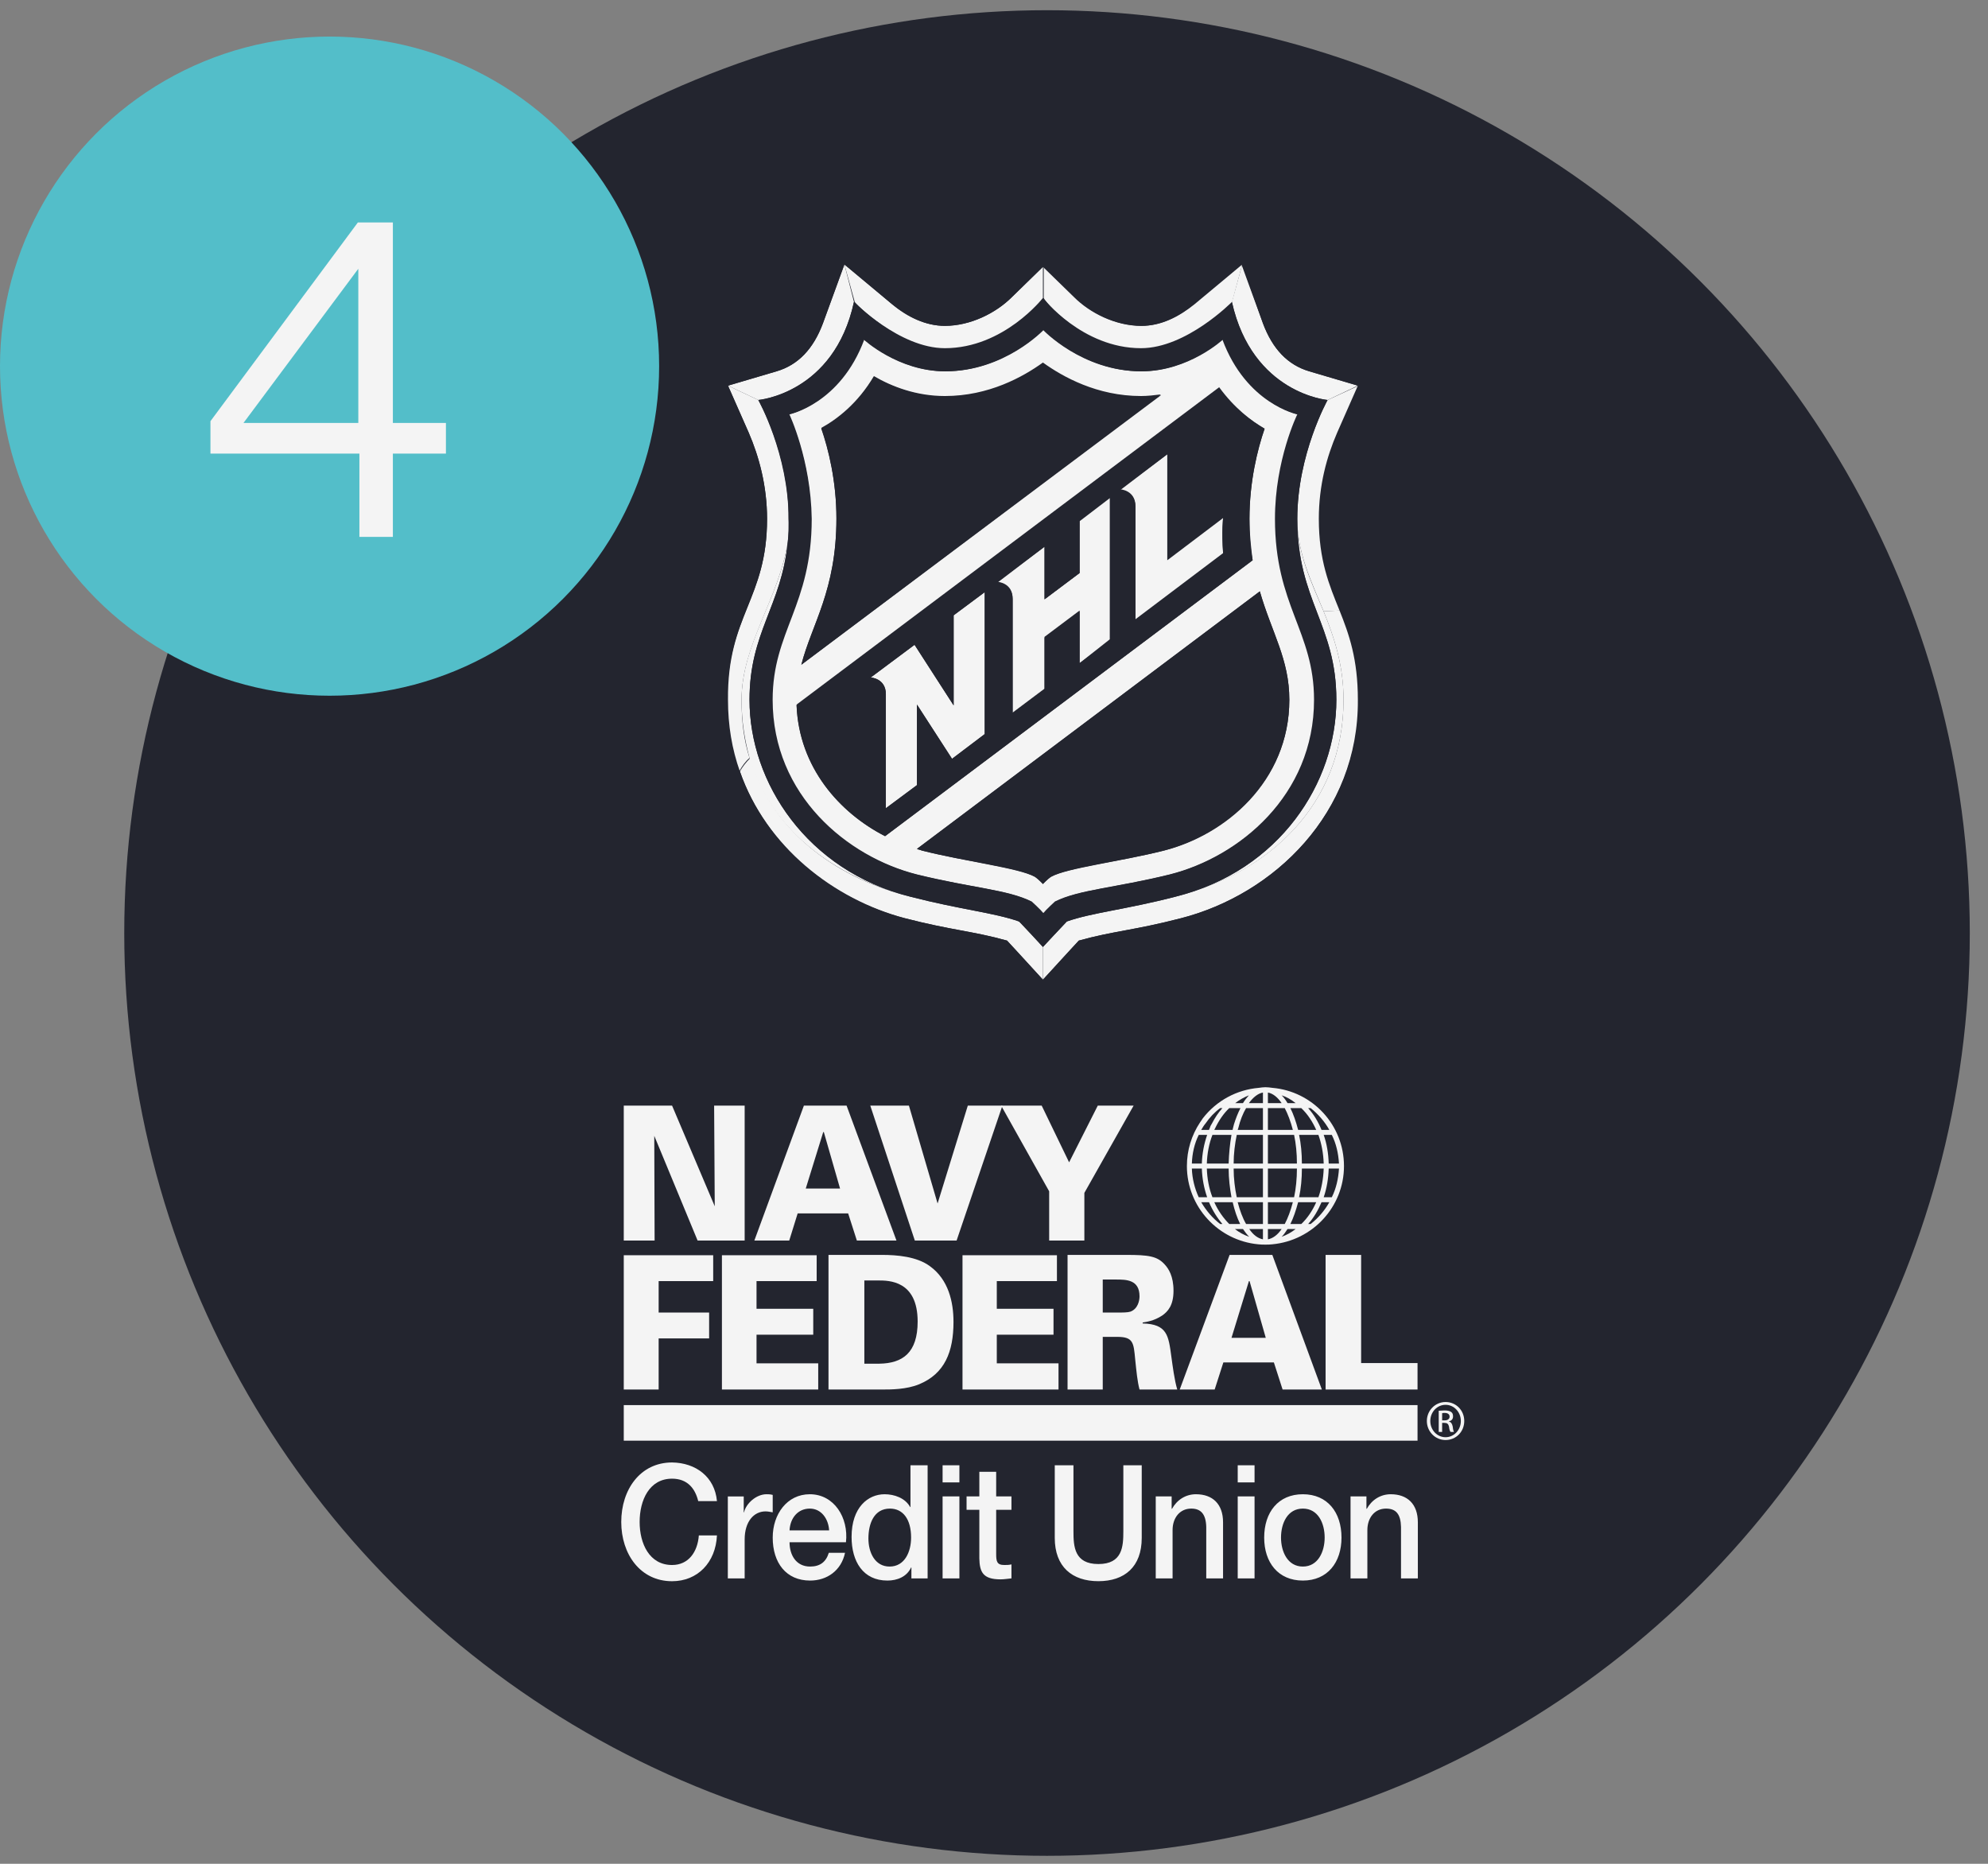 <svg width="64" height="60" viewBox="0 0 64 60" fill="none" xmlns="http://www.w3.org/2000/svg">
<rect x="0" y="0" width="64" height="60" fill="#808080" stroke="none"/>
<circle cx="33.707" cy="30.036" r="29.707" fill="#23252F"/>
<path d="M23.431 48.174H23.943V48.685H23.953C24.014 48.404 24.345 48.103 24.675 48.103C24.796 48.103 24.836 48.114 24.876 48.124V48.685C24.806 48.675 24.726 48.655 24.645 48.655C24.274 48.655 23.973 48.976 23.973 49.558V50.813H23.431V48.174ZM22.478 48.324C22.378 47.913 22.127 47.602 21.636 47.602C20.903 47.602 20.592 48.294 20.592 48.996C20.592 49.689 20.903 50.381 21.636 50.381C22.167 50.381 22.458 49.96 22.498 49.428H23.081C23.04 50.301 22.458 50.903 21.636 50.903C20.612 50.903 20 50.03 20 48.996C20 47.953 20.612 47.08 21.636 47.08C22.398 47.09 23.01 47.542 23.081 48.324H22.478Z" fill="#F4F4F4"/>
<path d="M20.081 40.408H22.96V41.241H21.204V42.254H22.829V43.087H21.204V44.732H20.081V40.408ZM43.478 48.173H43.99V48.565L44 48.575C44.16 48.284 44.441 48.103 44.772 48.103C45.304 48.103 45.645 48.414 45.645 49.006V50.812H45.103V49.156C45.093 48.745 44.943 48.565 44.621 48.565C44.25 48.565 44.02 48.866 44.02 49.257V50.812H43.478V48.173ZM40.698 49.498C40.698 48.685 41.15 48.103 41.943 48.103C42.735 48.103 43.187 48.685 43.187 49.498C43.187 50.301 42.735 50.882 41.943 50.882C41.15 50.882 40.698 50.301 40.698 49.498ZM42.645 49.498C42.645 49.036 42.434 48.565 41.943 48.565C41.451 48.565 41.24 49.036 41.24 49.498C41.24 49.949 41.451 50.431 41.943 50.431C42.434 50.431 42.645 49.949 42.645 49.498ZM39.846 47.17H40.388V47.722H39.846V47.17ZM39.846 48.173H40.388V50.812H39.846V48.173ZM37.207 48.173H37.719V48.565L37.729 48.575C37.889 48.284 38.17 48.103 38.501 48.103C39.033 48.103 39.374 48.414 39.374 49.006V50.812H38.833V49.156C38.822 48.745 38.662 48.565 38.351 48.565C37.979 48.565 37.749 48.866 37.749 49.257V50.812H37.207V48.173ZM33.956 47.17H34.558V49.297C34.558 49.789 34.589 50.35 35.361 50.35C36.133 50.35 36.164 49.789 36.164 49.297V47.17H36.756V49.508C36.756 50.441 36.203 50.902 35.361 50.902C34.518 50.902 33.956 50.441 33.956 49.508V47.17ZM31.117 48.173H31.528V47.381H32.07V48.173H32.562V48.605H32.07V50.02C32.07 50.26 32.09 50.381 32.331 50.381C32.411 50.381 32.482 50.381 32.562 50.361V50.812C32.441 50.822 32.331 50.843 32.21 50.843C31.639 50.843 31.538 50.602 31.528 50.17V48.605H31.117V48.173ZM30.345 47.17H30.886V47.722H30.345V47.17ZM30.345 48.173H30.886V50.812H30.345V48.173ZM29.863 50.812H29.341V50.461H29.331C29.191 50.762 28.88 50.882 28.569 50.882C27.786 50.882 27.415 50.27 27.415 49.477C27.415 48.525 27.946 48.103 28.478 48.103C28.789 48.103 29.14 48.223 29.301 48.515H29.311V47.17H29.863V50.812ZM28.639 50.431C29.13 50.431 29.331 49.949 29.331 49.498C29.331 48.906 29.07 48.565 28.649 48.565C28.137 48.565 27.957 49.047 27.957 49.528C27.957 49.98 28.168 50.431 28.639 50.431ZM25.418 49.648C25.418 50.06 25.629 50.431 26.08 50.431C26.401 50.431 26.592 50.281 26.682 49.989H27.204C27.084 50.561 26.622 50.882 26.08 50.882C25.308 50.882 24.876 50.311 24.876 49.498C24.876 48.745 25.338 48.103 26.07 48.103C26.853 48.103 27.324 48.856 27.234 49.648H25.418ZM26.692 49.267C26.672 48.896 26.441 48.565 26.07 48.565C25.689 48.565 25.438 48.866 25.418 49.267H26.692Z" fill="#F4F4F4"/>
<path d="M20.081 35.592H21.636L23.01 38.833L22.99 35.592H23.973V39.936H22.458L21.063 36.565L21.074 39.936H20.081V35.592ZM42.675 40.398H43.819V43.88H45.635V44.732H42.675V40.398ZM39.585 40.398H40.96L42.555 44.732H41.291L41.01 43.859H39.384L39.104 44.732H37.979L39.585 40.398ZM40.749 43.067L40.227 41.241H40.207L39.646 43.067H40.749ZM34.368 40.398H36.254C36.976 40.398 37.257 40.438 37.498 40.709C37.618 40.839 37.779 41.08 37.779 41.552C37.779 42.023 37.598 42.224 37.408 42.354C37.147 42.525 36.906 42.555 36.786 42.575V42.605C37.578 42.625 37.618 42.996 37.709 43.669C37.749 43.96 37.809 44.431 37.9 44.732H36.685C36.615 44.471 36.585 44.14 36.545 43.759C36.495 43.227 36.485 43.037 35.973 43.037H35.501V44.732H34.368V40.398ZM35.501 42.254H35.923C36.173 42.254 36.294 42.254 36.394 42.224C36.636 42.133 36.685 41.863 36.685 41.732C36.685 41.191 36.254 41.191 35.923 41.191H35.501V42.254ZM30.986 40.408H34.026V41.241H32.09V42.133H33.916V42.967H32.09V43.889H34.077V44.732H30.986V40.408ZM26.672 40.398H28.388C28.87 40.398 29.511 40.448 29.933 40.759C30.535 41.191 30.696 41.913 30.696 42.555C30.696 43.518 30.414 44.221 29.592 44.562C29.18 44.732 28.679 44.732 28.398 44.732H26.672V40.398ZM27.826 43.9H28.308C29.06 43.889 29.542 43.548 29.542 42.545C29.542 41.221 28.618 41.221 28.267 41.221H27.826V43.9ZM23.241 40.408H26.291V41.241H24.355V42.133H26.181V42.967H24.355V43.889H26.341V44.732H23.241V40.408Z" fill="#F4F4F4"/>
<path d="M25.88 35.592H27.254L28.86 39.936H27.585L27.305 39.063H25.679L25.408 39.936H24.285L25.88 35.592ZM27.044 38.261L26.522 36.445H26.502L25.94 38.261H27.044Z" fill="#F4F4F4"/>
<path d="M28.017 35.592H29.261L30.184 38.743L31.157 35.592H32.271L30.796 39.936H29.451L28.017 35.592Z" fill="#F4F4F4"/>
<path d="M20.081 46.378H45.635V45.234H20.081V46.378ZM33.535 35.592L34.418 37.418L35.341 35.592H36.495L34.909 38.402V39.936H33.776V38.351L32.23 35.592H33.535Z" fill="#F4F4F4"/>
<path d="M46.537 45.134C46.878 45.134 47.139 45.405 47.139 45.745C47.139 46.087 46.878 46.358 46.537 46.358C46.206 46.358 45.935 46.087 45.935 45.745C45.935 45.405 46.206 45.134 46.537 45.134ZM46.537 45.224C46.266 45.224 46.046 45.455 46.046 45.745C46.046 46.037 46.266 46.267 46.537 46.267C46.808 46.267 47.029 46.037 47.029 45.745C47.029 45.455 46.808 45.224 46.537 45.224ZM46.427 46.097H46.317V45.415C46.377 45.415 46.427 45.405 46.507 45.405C46.608 45.405 46.678 45.425 46.718 45.455C46.758 45.485 46.778 45.525 46.778 45.595C46.778 45.685 46.728 45.736 46.648 45.756V45.766C46.708 45.776 46.748 45.826 46.768 45.926C46.778 46.037 46.798 46.077 46.808 46.097H46.698C46.678 46.077 46.657 46.017 46.648 45.926C46.627 45.836 46.587 45.806 46.497 45.806H46.427V46.097ZM46.427 45.725H46.507C46.597 45.725 46.667 45.685 46.667 45.605C46.667 45.545 46.627 45.485 46.507 45.485C46.467 45.485 46.447 45.485 46.427 45.495V45.725ZM43.267 37.539C43.267 36.214 42.253 35.13 40.959 35.02C40.888 35.01 40.809 35 40.738 35C40.668 35 40.598 35.01 40.527 35.02C39.815 35.08 39.163 35.431 38.721 36.003L38.681 36.063L38.632 36.134C38.36 36.545 38.21 37.027 38.21 37.539C38.21 38.853 39.223 39.937 40.507 40.057C40.588 40.067 40.658 40.067 40.738 40.067C40.809 40.067 40.888 40.067 40.959 40.057C42.253 39.937 43.267 38.853 43.267 37.539ZM41.892 39.404H41.541C41.641 39.204 41.721 38.963 41.791 38.702H42.373C42.253 38.973 42.093 39.214 41.892 39.404ZM39.092 38.702H39.684C39.745 38.963 39.825 39.204 39.925 39.404H39.574C39.384 39.214 39.213 38.973 39.092 38.702ZM38.37 37.619H38.691C38.701 37.94 38.761 38.251 38.862 38.542H38.591C38.461 38.261 38.38 37.94 38.37 37.619ZM39.122 36.315C39.243 36.063 39.394 35.843 39.574 35.672H39.935C39.855 35.823 39.785 36.003 39.725 36.194L39.684 36.355C39.684 36.355 39.684 36.364 39.684 36.374H39.092C39.103 36.355 39.112 36.334 39.122 36.315ZM42.373 36.374H41.791C41.721 36.104 41.641 35.873 41.541 35.672H41.892C42.093 35.863 42.253 36.104 42.373 36.374ZM43.106 37.458H42.775C42.765 37.127 42.714 36.816 42.614 36.535H42.875C43.016 36.816 43.086 37.127 43.106 37.458ZM42.614 37.458H41.912C41.912 37.127 41.882 36.816 41.822 36.535H42.444C42.544 36.816 42.604 37.127 42.614 37.458ZM39.865 36.315C39.925 36.063 40.015 35.843 40.116 35.672H40.658V36.374H39.845C39.855 36.355 39.855 36.334 39.865 36.315ZM40.015 35.512H39.765C39.906 35.402 40.056 35.321 40.206 35.261C40.146 35.331 40.076 35.411 40.015 35.512ZM40.658 35.171V35.512H40.206C40.346 35.321 40.497 35.201 40.658 35.171ZM40.818 35.512V35.171C40.979 35.201 41.129 35.321 41.26 35.512H40.818ZM41.36 35.672C41.46 35.863 41.551 36.104 41.621 36.374H40.818V35.672H41.36ZM40.658 36.535V37.458H39.715C39.715 37.137 39.755 36.827 39.815 36.535H40.658ZM40.658 37.619V38.542H39.815C39.755 38.261 39.715 37.94 39.715 37.619H40.658ZM40.658 38.702V39.404H40.116C40.005 39.214 39.916 38.973 39.845 38.702H40.658ZM40.658 39.565V39.897C40.497 39.866 40.346 39.756 40.217 39.565H40.658ZM40.818 39.565H41.26C41.129 39.756 40.979 39.866 40.818 39.897V39.565ZM40.818 39.404V38.702H41.621C41.551 38.973 41.46 39.214 41.36 39.404H40.818ZM40.818 38.542V37.619H41.752C41.752 37.94 41.721 38.261 41.661 38.542H40.818ZM40.818 37.458V36.535H41.661C41.721 36.816 41.752 37.127 41.752 37.458H40.818ZM41.45 35.512C41.39 35.411 41.331 35.331 41.26 35.261C41.42 35.311 41.571 35.402 41.711 35.512H41.45ZM39.645 36.535C39.594 36.827 39.564 37.137 39.554 37.458H38.852C38.862 37.137 38.922 36.816 39.032 36.535H39.645ZM38.691 37.458H38.37C38.38 37.137 38.451 36.816 38.591 36.535H38.862C38.761 36.827 38.701 37.137 38.691 37.458ZM38.852 37.619H39.554C39.554 37.94 39.594 38.261 39.645 38.542H39.032C38.922 38.261 38.862 37.94 38.852 37.619ZM40.015 39.565C40.076 39.656 40.146 39.746 40.217 39.816C40.046 39.756 39.895 39.676 39.755 39.565H40.015ZM41.45 39.565H41.711C41.571 39.676 41.42 39.756 41.26 39.816C41.331 39.746 41.39 39.656 41.45 39.565ZM41.822 38.542C41.882 38.261 41.912 37.94 41.912 37.619H42.614C42.604 37.94 42.544 38.261 42.444 38.542H41.822ZM42.775 37.619H43.106C43.086 37.94 43.016 38.261 42.875 38.542H42.614C42.714 38.251 42.765 37.94 42.775 37.619ZM42.795 36.374H42.544C42.434 36.104 42.293 35.873 42.113 35.672H42.193C42.434 35.863 42.645 36.104 42.795 36.374ZM39.283 35.672H39.354C39.223 35.813 39.112 35.983 39.013 36.174L38.972 36.244L38.942 36.325C38.932 36.334 38.932 36.355 38.922 36.374H38.671C38.711 36.304 38.761 36.224 38.812 36.164C38.942 35.973 39.103 35.803 39.283 35.672ZM38.671 38.702H38.922C39.032 38.963 39.183 39.204 39.354 39.404H39.283C39.032 39.214 38.832 38.973 38.671 38.702ZM42.193 39.404H42.113C42.293 39.204 42.434 38.963 42.544 38.702H42.795C42.645 38.973 42.434 39.214 42.193 39.404Z" fill="#F4F4F4"/>
<path d="M24.13 22.528C24.13 20.346 25.157 19.525 25.362 17.446C25.079 19.268 23.873 20.731 23.873 22.528C23.873 23.221 23.976 23.837 24.13 24.402C24.874 26.918 27.133 28.304 29.289 28.868C25.978 28.021 24.13 25.198 24.13 22.528ZM43.253 22.528C43.253 21.399 42.945 20.5 42.611 19.679C42.2 18.704 41.764 17.805 41.764 16.701C41.764 19.345 43.022 20.115 43.022 22.528C43.022 25.198 41.199 28.021 37.862 28.868C40.866 28.098 43.253 25.891 43.253 22.528Z" fill="#F4F4F4"/>
<path d="M42.148 11.953C41.455 11.748 40.968 11.234 40.66 10.413L39.992 8.513L39.659 9.72C40.326 12.672 42.739 12.877 42.739 12.877L43.714 12.415L42.148 11.953ZM30.7 22.708L29.442 20.757L28.031 21.81C28.031 21.81 28.518 21.835 28.518 22.349V26.019L29.52 25.275V22.682L30.649 24.428L31.701 23.632V19.063L30.7 19.808V22.708ZM34.756 18.447L33.627 19.294V17.6L32.112 18.73C32.112 18.73 32.6 18.755 32.6 19.268V22.939L33.627 22.169V20.501L34.756 19.654V21.348L35.731 20.629V16.034L34.756 16.779V18.447ZM37.579 18.036V14.623L36.065 15.752C36.065 15.752 36.553 15.778 36.553 16.291V19.962L39.376 17.831C39.325 17.112 39.376 16.676 39.376 16.676L37.579 18.036Z" fill="#F4F4F4"/>
<path d="M24.694 16.702C24.694 19.294 23.411 19.808 23.411 22.528C23.411 23.35 23.539 24.145 23.796 24.839C23.873 24.685 24.001 24.505 24.129 24.402C23.95 23.837 23.873 23.221 23.873 22.528C23.873 20.757 25.079 19.268 25.361 17.446C25.387 17.215 25.387 16.958 25.387 16.702C25.413 14.623 24.412 12.877 24.412 12.877L23.436 12.415L24.104 13.93C24.437 14.7 24.694 15.649 24.694 16.702Z" fill="#F4F4F4"/>
<path d="M41.764 16.702C41.764 17.805 42.2 18.678 42.611 19.679L43.15 19.654C42.816 18.832 42.482 18.036 42.482 16.702C42.482 15.649 42.739 14.7 43.073 13.93L43.74 12.415L42.739 12.877C42.739 12.877 41.764 14.623 41.764 16.702Z" fill="#F4F4F4"/>
<path d="M32.805 29.664C32.01 29.382 30.906 29.279 29.314 28.868C27.133 28.329 24.899 26.918 24.155 24.402C24.027 24.53 23.898 24.684 23.821 24.838C24.668 27.251 26.825 28.945 29.135 29.561C30.623 29.946 31.317 29.972 32.42 30.28C32.574 30.434 33.575 31.538 33.575 31.538V30.485C33.575 30.485 32.908 29.741 32.805 29.664Z" fill="#F4F4F4"/>
<path d="M29.495 28.15C31.266 28.586 32.421 28.637 33.191 29.022C33.191 29.022 33.473 29.279 33.576 29.407C33.679 29.279 33.961 29.022 33.961 29.022C34.731 28.637 35.886 28.586 37.657 28.15C39.89 27.585 42.303 25.608 42.303 22.528C42.303 20.321 41.045 19.499 41.045 16.702C41.045 14.802 41.764 13.339 41.764 13.339C41.764 13.339 40.121 13.005 39.351 10.926C39.351 10.926 38.248 11.953 36.733 11.953C34.834 11.953 33.576 10.618 33.576 10.618C33.576 10.618 32.318 11.953 30.419 11.953C28.904 11.953 27.8 10.926 27.8 10.926C27.03 13.005 25.388 13.339 25.388 13.339C25.388 13.339 26.106 14.802 26.106 16.702C26.106 19.499 24.849 20.321 24.849 22.528C24.849 25.634 27.262 27.585 29.495 28.15ZM41.508 22.528C41.508 25.146 39.428 26.866 37.477 27.38C36.066 27.739 34.372 27.919 33.833 28.227C33.704 28.304 33.576 28.458 33.576 28.458C33.576 28.458 33.422 28.304 33.319 28.227C32.806 27.944 31.086 27.739 29.674 27.38C29.623 27.354 29.572 27.354 29.52 27.328L40.558 19.037C40.943 20.372 41.508 21.219 41.508 22.528ZM40.712 13.801C40.481 14.468 40.224 15.521 40.224 16.702C40.224 17.189 40.25 17.651 40.327 18.036L28.494 26.918C27.005 26.148 25.721 24.684 25.644 22.682L39.249 12.466C39.736 13.134 40.275 13.544 40.712 13.801ZM26.928 16.702C26.928 15.495 26.671 14.468 26.44 13.801C26.953 13.519 27.621 13.005 28.134 12.133C28.699 12.441 29.495 12.774 30.419 12.774C31.831 12.774 32.934 12.158 33.576 11.696C34.218 12.158 35.321 12.774 36.733 12.774C36.964 12.774 37.169 12.749 37.375 12.723L25.798 21.399C26.132 20.09 26.928 19.012 26.928 16.702Z" fill="#F4F4F4"/>
<path d="M30.418 11.234C32.317 11.234 33.575 9.617 33.575 9.617V8.59L32.574 9.566C32.061 10.079 31.239 10.49 30.418 10.49C29.802 10.49 29.211 10.207 28.724 9.797L27.184 8.513L27.517 9.72C27.492 9.72 28.955 11.234 30.418 11.234Z" fill="#F4F4F4"/>
<path d="M43.252 22.528C43.252 25.891 40.865 28.098 37.836 28.868C36.245 29.279 35.141 29.382 34.345 29.664C34.243 29.767 33.575 30.485 33.575 30.485V31.538C33.575 31.538 34.602 30.434 34.73 30.28C35.834 29.972 36.527 29.947 38.016 29.561C41.019 28.791 43.74 26.173 43.74 22.528C43.74 21.219 43.458 20.424 43.15 19.653L42.611 19.679C42.944 20.5 43.252 21.399 43.252 22.528Z" fill="#F4F4F4"/>
<path d="M36.733 11.234C38.196 11.234 39.659 9.746 39.659 9.746L39.992 8.513L38.452 9.797C37.939 10.207 37.374 10.49 36.758 10.49C35.937 10.49 35.115 10.079 34.602 9.566L33.601 8.59V9.591C33.575 9.617 34.833 11.234 36.733 11.234Z" fill="#F4F4F4"/>
<path d="M27.492 9.72L27.184 8.513L26.491 10.413C26.183 11.234 25.695 11.748 25.002 11.953L23.436 12.415L24.412 12.877C24.412 12.877 26.85 12.672 27.492 9.72Z" fill="#F4F4F4"/>
<path d="M25.798 21.399L37.374 12.697C37.169 12.723 36.938 12.749 36.733 12.749C35.321 12.749 34.217 12.133 33.575 11.671C32.934 12.133 31.83 12.749 30.418 12.749C29.494 12.749 28.698 12.441 28.134 12.107C27.62 12.98 26.953 13.493 26.44 13.775C26.671 14.443 26.927 15.495 26.927 16.676C26.927 19.012 26.132 20.09 25.798 21.399ZM29.52 27.328C29.571 27.354 29.622 27.354 29.674 27.38C31.086 27.739 32.78 27.919 33.319 28.227C33.447 28.304 33.575 28.458 33.575 28.458C33.575 28.458 33.729 28.304 33.832 28.227C34.346 27.944 36.065 27.739 37.477 27.38C39.428 26.892 41.507 25.172 41.507 22.528C41.507 21.219 40.942 20.372 40.557 19.037L29.52 27.328ZM24.386 16.702C24.386 19.191 23.103 19.756 23.103 22.528C23.103 26.507 26.183 29.125 29.058 29.869C30.495 30.229 30.932 30.255 32.241 30.563C32.343 30.665 33.575 32 33.575 32C33.575 32 34.807 30.691 34.91 30.563C36.219 30.229 36.656 30.229 38.093 29.869C40.968 29.125 44.048 26.507 44.048 22.528C44.048 19.756 42.765 19.191 42.765 16.702C42.765 15.803 42.944 14.905 43.329 14.058L44.151 12.21L42.251 11.671C41.661 11.491 41.25 11.055 40.968 10.336L40.121 8.026L38.221 9.591C37.734 10.002 37.22 10.207 36.707 10.207C36.04 10.207 35.27 9.874 34.782 9.386L33.575 8.18L32.369 9.386C31.856 9.899 31.111 10.207 30.444 10.207C29.956 10.207 29.443 10.002 28.929 9.591L27.03 8L26.183 10.31C25.926 11.029 25.49 11.491 24.899 11.645L23 12.235L23.821 14.083C24.181 14.905 24.386 15.803 24.386 16.702ZM25.002 11.953C25.695 11.748 26.183 11.234 26.491 10.413L27.184 8.513L28.724 9.797C29.237 10.207 29.802 10.49 30.418 10.49C31.24 10.49 32.061 10.079 32.574 9.566L33.575 8.59L34.577 9.566C35.09 10.079 35.911 10.49 36.733 10.49C37.349 10.49 37.939 10.207 38.427 9.797L39.967 8.513L40.66 10.413C40.968 11.234 41.456 11.748 42.149 11.953L43.714 12.415L43.047 13.929C42.713 14.7 42.457 15.623 42.457 16.702C42.457 18.036 42.79 18.832 43.124 19.654C43.432 20.424 43.714 21.219 43.714 22.528C43.74 26.173 41.019 28.791 38.016 29.561C36.527 29.947 35.834 29.972 34.73 30.28C34.577 30.434 33.575 31.538 33.575 31.538C33.575 31.538 32.549 30.434 32.42 30.28C31.317 29.972 30.623 29.947 29.135 29.561C26.825 28.971 24.668 27.277 23.821 24.838C23.565 24.12 23.436 23.35 23.436 22.528C23.411 19.808 24.694 19.294 24.694 16.702C24.694 15.649 24.437 14.7 24.104 13.929L23.436 12.415L25.002 11.953ZM28.493 26.918L40.326 18.036C40.275 17.626 40.224 17.189 40.224 16.702C40.224 15.495 40.48 14.468 40.711 13.801C40.275 13.544 39.71 13.159 39.248 12.492L25.644 22.708C25.721 24.71 27.03 26.173 28.493 26.918ZM37.58 14.623V18.011L39.377 16.65C39.377 16.65 39.325 17.087 39.377 17.805L36.553 19.936V16.317C36.553 15.803 36.065 15.777 36.065 15.777L37.58 14.623ZM33.627 17.6V19.294L34.756 18.447V16.753L35.732 16.009V20.578L34.756 21.348V19.679L33.627 20.526V22.195L32.6 22.965V19.294C32.6 18.781 32.112 18.755 32.112 18.755L33.627 17.6ZM29.443 20.757L30.701 22.708V19.808L31.702 19.063V23.632L30.649 24.428L29.52 22.682V25.275L28.519 26.019V22.349C28.519 21.835 28.031 21.81 28.031 21.81L29.443 20.757ZM25.361 17.446C25.156 19.525 24.129 20.346 24.129 22.528C24.129 25.198 25.977 28.021 29.314 28.868C30.906 29.279 32.01 29.382 32.805 29.664C32.908 29.767 33.575 30.486 33.575 30.486C33.575 30.486 34.243 29.767 34.346 29.664C35.141 29.382 36.245 29.279 37.836 28.868C41.199 28.021 43.021 25.198 43.021 22.528C43.021 20.09 41.764 19.346 41.764 16.702C41.764 14.623 42.739 12.877 42.739 12.877C42.739 12.877 40.3 12.672 39.659 9.72C39.659 9.72 38.196 11.209 36.733 11.209C34.833 11.209 33.575 9.591 33.575 9.591C33.575 9.591 32.318 11.209 30.418 11.209C28.955 11.209 27.492 9.72 27.492 9.72C26.85 12.672 24.412 12.877 24.412 12.877C24.412 12.877 25.387 14.623 25.387 16.702C25.413 16.984 25.387 17.215 25.361 17.446ZM25.413 13.339C25.413 13.339 27.056 13.005 27.826 10.926C27.826 10.926 28.929 11.953 30.444 11.953C32.343 11.953 33.601 10.618 33.601 10.618C33.601 10.618 34.859 11.953 36.758 11.953C38.273 11.953 39.377 10.926 39.377 10.926C40.147 13.005 41.789 13.339 41.789 13.339C41.789 13.339 41.071 14.802 41.071 16.702C41.071 19.5 42.328 20.321 42.328 22.528C42.328 25.609 39.916 27.585 37.682 28.15C35.911 28.586 34.756 28.637 33.986 29.023C33.986 29.023 33.704 29.279 33.601 29.407C33.498 29.279 33.216 29.023 33.216 29.023C32.446 28.637 31.291 28.586 29.52 28.15C27.287 27.585 24.874 25.609 24.874 22.528C24.874 20.321 26.132 19.5 26.132 16.702C26.106 14.802 25.413 13.339 25.413 13.339Z" fill="#23252F"/>
<circle cx="10.61" cy="11.787" r="10.61" fill="#53BEC9"/>
<path d="M11.521 7.161H12.648V13.615H14.356V14.602H12.648V17.283H11.57V14.602H6.775V13.559L11.521 7.161ZM7.839 13.615H11.535V8.652L7.839 13.615Z" fill="#F4F4F4"/>
</svg>
